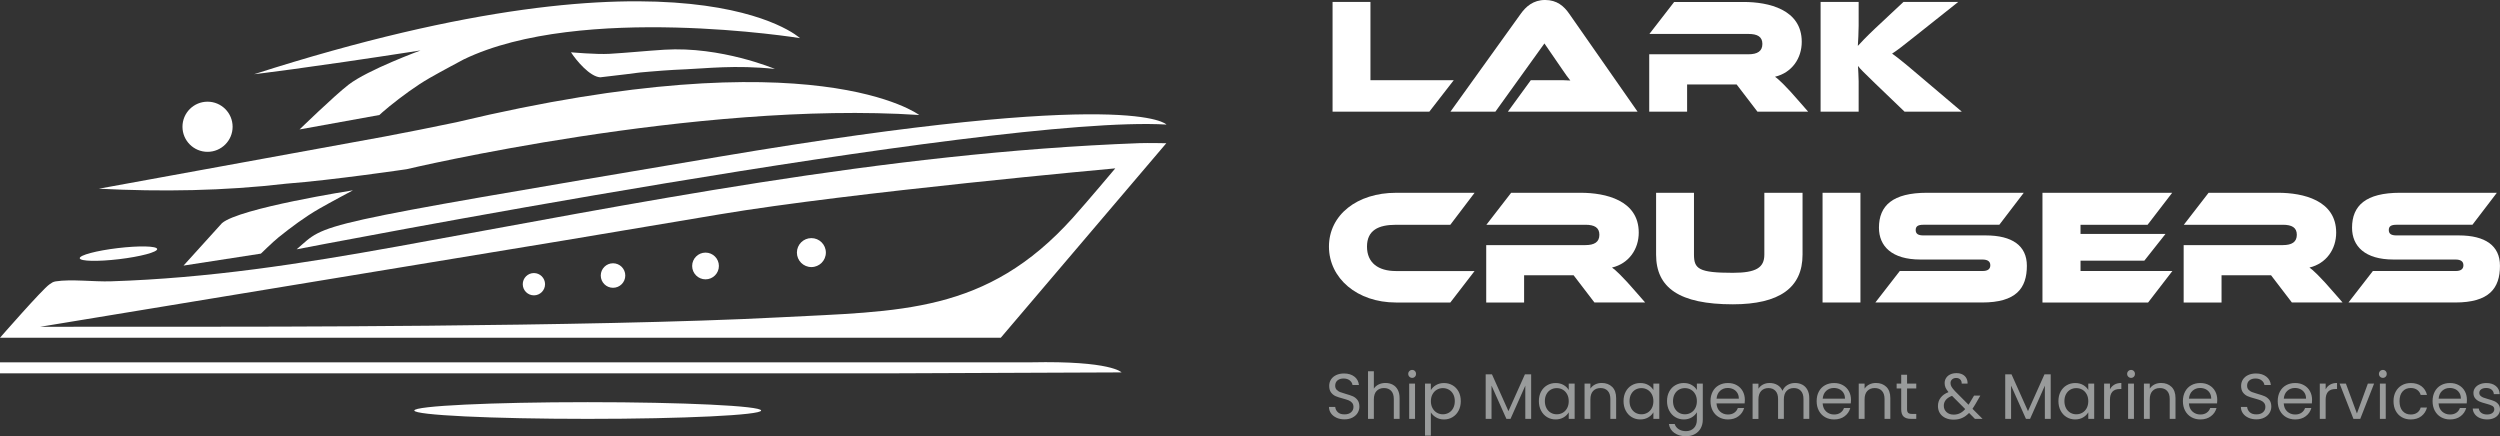 <svg xmlns="http://www.w3.org/2000/svg" id="Layer_2" data-name="Layer 2" viewBox="0 0 1619.43 282.58"><rect x="0" y="0" width="1619.43" height="282.58" fill="#333333" stroke="none"/><defs><style>      .cls-1 {        fill: #fff;      }      .cls-2 {        fill: #999b9b;      }    </style></defs><g id="Layer_1-2" data-name="Layer 1"><g><g><path class="cls-1" d="M863.2,72.34V1.27h24.54v50.67h53.97l-15.83,20.4h-62.68Z"></path><path class="cls-1" d="M976.75,72.34l14.87-20.4h15.93c3.4,0,7.44,0,9.67.21-1.06-1.17-3.4-4.46-4.89-6.69l-11.9-17.32-31.76,44.19h-29.11l45.47-63.31c3.4-4.78,8.18-9.03,15.83-9.03s12.22,3.93,15.72,9.03l44.19,63.31h-84.03Z"></path><path class="cls-1" d="M1138.43,72.34l-13.49-17.63h-32.08v17.63h-24.54v-37.18h64.27c5.84,0,9.03-2.02,9.03-6.69s-3.19-6.48-9.03-6.48h-64.16l16.04-20.71h45.04c16.04,0,37.61,4.78,37.61,25.81,0,10.62-6.27,19.97-17.32,22.63,1.91,1.27,6.69,5.52,16.36,16.78l5.1,5.84h-32.83Z"></path><path class="cls-1" d="M1233.72,72.34l-19.02-18.27c-7.22-7.01-9.77-9.45-11.15-11.37.11,2.97.43,6.48.43,9.88v19.76h-24.65V1.27h24.65v15.4c0,4.57-.32,9.24-.53,13.07,1.91-2.12,5.21-5.63,11.37-11.47l18.17-17h35.48l-26.88,21.35c-9.45,7.54-12.64,9.99-15.94,12.11,2.55,1.81,7.01,5.21,15.94,12.85l29.21,24.75h-37.07Z"></path><path class="cls-1" d="M904.2,195.95c-24.96,0-43.34-15.62-43.34-36.22s18.38-34.84,43.34-34.84h50.99l-15.72,20.72h-35.27c-11.37,0-18.7,3.61-18.7,14.13s7.33,15.83,18.7,15.83h50.99l-15.72,20.4h-35.27Z"></path><path class="cls-1" d="M1032.84,195.95l-13.49-17.63h-32.08v17.63h-24.54v-37.18h64.27c5.84,0,9.03-2.02,9.03-6.69s-3.19-6.48-9.03-6.48h-64.16l16.04-20.72h45.04c16.04,0,37.61,4.78,37.61,25.81,0,10.62-6.27,19.97-17.32,22.63,1.91,1.27,6.69,5.52,16.36,16.78l5.1,5.84h-32.83Z"></path><path class="cls-1" d="M1142.89,124.88h24.75v40.05c0,21.46-14.98,32.19-45.15,32.19-34.74,0-49.72-10.73-49.72-32.19v-40.05h24.54v40.05c0,9.24,3.08,11.79,25.18,11.79,14.98,0,20.4-3.29,20.4-11.79v-40.05Z"></path><path class="cls-1" d="M1180.6,195.95v-71.07h24.54v71.07h-24.54Z"></path><path class="cls-1" d="M1214.8,195.95l15.83-20.4h53.65c3.19,0,4.99-1.17,4.99-3.72s-1.81-3.72-5.21-3.72h-40.16c-18.38,0-26.77-8.6-26.77-20.61,0-14.34,8.92-22.63,31.13-22.63h62.68l-15.83,20.72h-49.19c-3.29,0-4.99.85-4.99,3.4s1.7,3.5,4.99,3.5h40.37c17.21,0,26.66,6.69,26.66,19.65,0,14.66-7.01,23.8-29,23.8h-69.16Z"></path><path class="cls-1" d="M1323.05,195.95v-71.07h84.03l-15.93,20.72h-43.45v5.95h55.03l-13.7,17.32h-41.32v6.69h59.49l-15.72,20.4h-68.41Z"></path><path class="cls-1" d="M1484.62,195.95l-13.49-17.63h-32.08v17.63h-24.54v-37.18h64.27c5.84,0,9.03-2.02,9.03-6.69s-3.19-6.48-9.03-6.48h-64.16l16.04-20.72h45.04c16.04,0,37.61,4.78,37.61,25.81,0,10.62-6.27,19.97-17.32,22.63,1.91,1.27,6.69,5.52,16.36,16.78l5.1,5.84h-32.83Z"></path><path class="cls-1" d="M1521.26,195.95l15.83-20.4h53.65c3.19,0,4.99-1.17,4.99-3.72s-1.81-3.72-5.21-3.72h-40.16c-18.38,0-26.77-8.6-26.77-20.61,0-14.34,8.92-22.63,31.13-22.63h62.68l-15.83,20.72h-49.19c-3.29,0-4.99.85-4.99,3.4s1.7,3.5,4.99,3.5h40.37c17.21,0,26.66,6.69,26.66,19.65,0,14.66-7.01,23.8-29,23.8h-69.16Z"></path></g><g><circle class="cls-1" cx="345.85" cy="184.1" r="7.22"></circle><path class="cls-1" d="M648.28,218.78H0s27.3-31.28,32.01-34.55c1.46-1.01,2.22-1.67,4.12-1.97,9.79-1.55,24.93.32,35.55-.02,63.54-2.03,123.23-11.31,185.85-22.61,152.26-27.46,313.71-60.7,480.63-66.9,5.32-.2,17.34.05,17.34.05M364.64,155.88L26.06,211.68l115.64-.05s242.33.29,362.81-6.04c78.62-4.13,134.39-2.17,190.48-64.56,9.39-10.45,27.46-31.97,27.46-31.97,0,0-171.48,15.55-256.25,29.78"></path><path class="cls-1" d="M143.76,144.58c11.21-9.8,84.87-21.3,84.87-21.3h0s-14.9,7.91-22.02,12.01c-8.96,5.16-18.15,11.99-26.22,18.49-3.58,2.88-11.39,10.51-11.39,10.51l-50.11,7.75"></path><path class="cls-1" d="M443.82,44.9c-9.93.4-20.14,1.25-23.1,1.51-12.82,1.1,0,0-31.93,3.67-6.75-.45-15.45-10.85-18.92-16.21,0,0,16.44,1.49,24.88,1,11.83-.69,23.76-1.93,35.6-2.67,36.78-2.29,71.61,12.46,71.61,12.46h0c-25.54-2.71-45.17-.27-58.13.25Z"></path><circle class="cls-1" cx="457.02" cy="172.29" r="8.66"></circle><circle class="cls-1" cx="397.1" cy="178.48" r="7.94"></circle><circle class="cls-1" cx="525.59" cy="163.62" r="9.38"></circle><circle class="cls-1" cx="134.44" cy="82.11" r="16.24"></circle><path class="cls-1" d="M192.16,161.5s451.13-87.46,563.47-80.81c0,0-20.77-24.61-289.95,20.86-269.18,45.47-253.25,42.58-273.52,59.95Z"></path><ellipse class="cls-1" cx="76.73" cy="164.3" rx="25.26" ry="3.61" transform="translate(-18.91 10.24) rotate(-6.8)"></ellipse><path class="cls-1" d="M726.52,241.23s-6.49-7.6-58.56-6.53H0v7.14h575.51"></path><ellipse class="cls-1" cx="380.71" cy="265.92" rx="112.33" ry="5.41"></ellipse><path class="cls-1" d="M64.02,122.24c40.46,2.06,81.18,1.45,121.4-3.26,30.1-2.29,78.01-9.38,78.01-9.38,0,0,187.83-44.6,332.02-35.11,0,0-66.98-50.97-299.76,4.68-15.99,3.3-31.58,6.5-46.5,9.27"></path><path class="cls-1" d="M164.61,48.07s31.09-3.52,107.8-15.39h0s-34.18,12.54-46.64,22.19c-9.32,7.21-31.73,28.98-31.73,28.98l51.72-9.36s2.8-2.63,6.38-5.51c8.07-6.5,17.25-13.33,26.22-18.49,7.12-4.1,22.02-12.01,22.02-12.01,75.89-36.65,217.84-13.78,217.84-13.78,0,0-71.88-66.9-353.61,23.37Z"></path></g><g><path class="cls-2" d="M865.76,270.6c-1.51-.68-2.7-1.63-3.56-2.83-.86-1.21-1.31-2.6-1.33-4.19h4.04c.14,1.36.7,2.51,1.69,3.44.99.93,2.42,1.4,4.31,1.4s3.23-.45,4.27-1.35c1.04-.9,1.56-2.06,1.56-3.48,0-1.11-.31-2.01-.92-2.71-.61-.69-1.38-1.22-2.29-1.58-.92-.36-2.15-.75-3.71-1.17-1.92-.5-3.45-1-4.61-1.5-1.15-.5-2.14-1.29-2.96-2.35-.82-1.07-1.23-2.51-1.23-4.31,0-1.58.4-2.99,1.21-4.21.81-1.22,1.94-2.17,3.4-2.83,1.46-.67,3.13-1,5.02-1,2.72,0,4.95.68,6.69,2.04,1.74,1.36,2.72,3.17,2.94,5.42h-4.17c-.14-1.11-.72-2.09-1.75-2.94-1.03-.85-2.39-1.27-4.08-1.27-1.58,0-2.88.41-3.88,1.23-1,.82-1.5,1.97-1.5,3.44,0,1.06.3,1.92.9,2.58.6.67,1.33,1.17,2.21,1.52.88.35,2.1.74,3.69,1.19,1.92.53,3.46,1.05,4.63,1.56,1.17.52,2.17,1.31,3,2.38.83,1.07,1.25,2.52,1.25,4.35,0,1.42-.38,2.75-1.12,4-.75,1.25-1.86,2.26-3.33,3.04-1.47.78-3.21,1.17-5.21,1.17s-3.63-.34-5.15-1.02Z"></path><path class="cls-2" d="M902.16,249.18c1.39.74,2.48,1.84,3.27,3.31.79,1.47,1.19,3.26,1.19,5.38v13.46h-3.75v-12.92c0-2.28-.57-4.02-1.71-5.23-1.14-1.21-2.69-1.81-4.67-1.81s-3.59.63-4.77,1.88c-1.18,1.25-1.77,3.07-1.77,5.46v12.63h-3.79v-30.84h3.79v11.25c.75-1.17,1.78-2.07,3.11-2.71,1.32-.64,2.8-.96,4.44-.96,1.72,0,3.28.37,4.67,1.1Z"></path><path class="cls-2" d="M912.96,244.03c-.5-.5-.75-1.11-.75-1.83s.25-1.33.75-1.83,1.11-.75,1.83-.75,1.28.25,1.77.75c.49.5.73,1.11.73,1.83s-.24,1.33-.73,1.83c-.49.5-1.08.75-1.77.75s-1.33-.25-1.83-.75ZM916.62,248.49v22.84h-3.79v-22.84h3.79Z"></path><path class="cls-2" d="M930.23,249.43c1.49-.87,3.22-1.31,5.19-1.31s3.87.49,5.52,1.46c1.65.97,2.95,2.34,3.9,4.1.94,1.76,1.42,3.81,1.42,6.15s-.47,4.36-1.42,6.17c-.95,1.81-2.24,3.21-3.9,4.21-1.65,1-3.49,1.5-5.52,1.5s-3.66-.44-5.15-1.31c-1.49-.87-2.62-1.96-3.4-3.27v15.04h-3.79v-33.67h3.79v4.21c.75-1.3,1.87-2.4,3.35-3.27ZM941.34,255.33c-.69-1.28-1.63-2.25-2.81-2.92-1.18-.67-2.48-1-3.9-1s-2.67.34-3.85,1.02c-1.18.68-2.13,1.67-2.83,2.96-.71,1.29-1.06,2.79-1.06,4.48s.35,3.23,1.06,4.52c.71,1.29,1.65,2.28,2.83,2.96,1.18.68,2.46,1.02,3.85,1.02s2.72-.34,3.9-1.02c1.18-.68,2.12-1.67,2.81-2.96.69-1.29,1.04-2.81,1.04-4.56s-.35-3.22-1.04-4.5Z"></path><path class="cls-2" d="M991.84,242.49v28.84h-3.79v-21.5l-9.58,21.5h-2.67l-9.63-21.55v21.55h-3.79v-28.84h4.08l10.67,23.84,10.67-23.84h4.04Z"></path><path class="cls-2" d="M998.26,253.68c.94-1.76,2.24-3.13,3.9-4.1,1.65-.97,3.49-1.46,5.52-1.46s3.74.43,5.21,1.29,2.57,1.95,3.29,3.25v-4.17h3.83v22.84h-3.83v-4.25c-.75,1.33-1.87,2.44-3.35,3.31-1.49.88-3.22,1.31-5.19,1.31s-3.86-.5-5.5-1.5c-1.64-1-2.93-2.4-3.88-4.21-.95-1.81-1.42-3.86-1.42-6.17s.47-4.38,1.42-6.15ZM1015.14,255.37c-.69-1.28-1.63-2.26-2.81-2.94-1.18-.68-2.48-1.02-3.9-1.02s-2.71.33-3.88,1c-1.17.67-2.1,1.64-2.79,2.92-.69,1.28-1.04,2.78-1.04,4.5s.35,3.27,1.04,4.56c.69,1.29,1.63,2.28,2.79,2.96,1.17.68,2.46,1.02,3.88,1.02s2.72-.34,3.9-1.02c1.18-.68,2.12-1.67,2.81-2.96s1.04-2.8,1.04-4.52-.35-3.22-1.04-4.5Z"></path><path class="cls-2" d="M1044.31,250.6c1.72,1.68,2.58,4.11,2.58,7.27v13.46h-3.75v-12.92c0-2.28-.57-4.02-1.71-5.23-1.14-1.21-2.69-1.81-4.67-1.81s-3.59.63-4.77,1.88c-1.18,1.25-1.77,3.07-1.77,5.46v12.63h-3.79v-22.84h3.79v3.25c.75-1.17,1.77-2.07,3.06-2.71,1.29-.64,2.72-.96,4.27-.96,2.78,0,5.03.84,6.75,2.52Z"></path><path class="cls-2" d="M1053.1,253.68c.94-1.76,2.24-3.13,3.9-4.1,1.65-.97,3.49-1.46,5.52-1.46s3.74.43,5.21,1.29,2.57,1.95,3.29,3.25v-4.17h3.83v22.84h-3.83v-4.25c-.75,1.33-1.87,2.44-3.35,3.31-1.49.88-3.22,1.31-5.19,1.31s-3.86-.5-5.5-1.5c-1.64-1-2.93-2.4-3.88-4.21-.95-1.81-1.42-3.86-1.42-6.17s.47-4.38,1.42-6.15ZM1069.98,255.37c-.69-1.28-1.63-2.26-2.81-2.94-1.18-.68-2.48-1.02-3.9-1.02s-2.71.33-3.88,1c-1.17.67-2.1,1.64-2.79,2.92-.69,1.28-1.04,2.78-1.04,4.5s.35,3.27,1.04,4.56c.69,1.29,1.63,2.28,2.79,2.96,1.17.68,2.46,1.02,3.88,1.02s2.72-.34,3.9-1.02c1.18-.68,2.12-1.67,2.81-2.96.69-1.29,1.04-2.8,1.04-4.52s-.35-3.22-1.04-4.5Z"></path><path class="cls-2" d="M1095.88,249.41c1.49.86,2.59,1.95,3.31,3.25v-4.17h3.83v23.34c0,2.08-.44,3.94-1.33,5.56-.89,1.63-2.16,2.9-3.81,3.81-1.65.92-3.58,1.38-5.77,1.38-3,0-5.5-.71-7.5-2.13-2-1.42-3.18-3.35-3.54-5.79h3.75c.42,1.39,1.28,2.51,2.58,3.36,1.31.85,2.88,1.27,4.71,1.27,2.08,0,3.79-.65,5.1-1.96,1.32-1.31,1.98-3.14,1.98-5.5v-4.79c-.75,1.33-1.86,2.44-3.33,3.33-1.47.89-3.19,1.33-5.17,1.33s-3.87-.5-5.52-1.5c-1.65-1-2.95-2.4-3.9-4.21-.95-1.81-1.42-3.86-1.42-6.17s.47-4.38,1.42-6.15c.94-1.76,2.24-3.13,3.9-4.1,1.65-.97,3.49-1.46,5.52-1.46s3.7.43,5.19,1.29ZM1098.15,255.37c-.69-1.28-1.63-2.26-2.81-2.94-1.18-.68-2.48-1.02-3.9-1.02s-2.71.33-3.88,1c-1.17.67-2.1,1.64-2.79,2.92-.69,1.28-1.04,2.78-1.04,4.5s.35,3.27,1.04,4.56,1.63,2.28,2.79,2.96c1.17.68,2.46,1.02,3.88,1.02s2.72-.34,3.9-1.02c1.18-.68,2.12-1.67,2.81-2.96.69-1.29,1.04-2.8,1.04-4.52s-.35-3.22-1.04-4.5Z"></path><path class="cls-2" d="M1130.15,261.33h-18.25c.14,2.25.91,4.01,2.31,5.27,1.4,1.26,3.1,1.9,5.1,1.9,1.64,0,3.01-.38,4.1-1.15,1.1-.76,1.87-1.78,2.31-3.06h4.08c-.61,2.19-1.83,3.98-3.67,5.35-1.83,1.38-4.11,2.06-6.83,2.06-2.17,0-4.1-.49-5.81-1.46-1.71-.97-3.05-2.35-4.02-4.15-.97-1.79-1.46-3.87-1.46-6.23s.47-4.43,1.42-6.21c.94-1.78,2.27-3.15,3.98-4.1,1.71-.96,3.67-1.44,5.9-1.44s4.08.47,5.75,1.42c1.67.95,2.95,2.24,3.85,3.9.9,1.65,1.35,3.52,1.35,5.61,0,.72-.04,1.49-.13,2.29ZM1125.4,254.51c-.64-1.04-1.51-1.83-2.6-2.38-1.1-.54-2.31-.81-3.65-.81-1.92,0-3.55.61-4.9,1.83-1.35,1.22-2.12,2.92-2.31,5.08h14.42c0-1.44-.32-2.69-.96-3.73Z"></path><path class="cls-2" d="M1167.49,249.18c1.39.74,2.49,1.84,3.29,3.31.81,1.47,1.21,3.26,1.21,5.38v13.46h-3.75v-12.92c0-2.28-.56-4.02-1.69-5.23-1.12-1.21-2.65-1.81-4.56-1.81s-3.54.63-4.71,1.9c-1.17,1.27-1.75,3.09-1.75,5.48v12.59h-3.75v-12.92c0-2.28-.56-4.02-1.69-5.23-1.13-1.21-2.65-1.81-4.56-1.81s-3.54.63-4.71,1.9c-1.17,1.27-1.75,3.09-1.75,5.48v12.59h-3.79v-22.84h3.79v3.29c.75-1.19,1.76-2.11,3.02-2.75,1.26-.64,2.66-.96,4.19-.96,1.92,0,3.61.43,5.08,1.29,1.47.86,2.57,2.13,3.29,3.79.64-1.61,1.69-2.86,3.17-3.75,1.47-.89,3.11-1.33,4.92-1.33s3.36.37,4.75,1.1Z"></path><path class="cls-2" d="M1198.91,261.33h-18.25c.14,2.25.91,4.01,2.31,5.27,1.4,1.26,3.1,1.9,5.1,1.9,1.64,0,3.01-.38,4.1-1.15,1.1-.76,1.87-1.78,2.31-3.06h4.08c-.61,2.19-1.83,3.98-3.67,5.35-1.83,1.38-4.11,2.06-6.83,2.06-2.17,0-4.1-.49-5.81-1.46-1.71-.97-3.05-2.35-4.02-4.15-.97-1.79-1.46-3.87-1.46-6.23s.47-4.43,1.42-6.21c.94-1.78,2.27-3.15,3.98-4.1,1.71-.96,3.67-1.44,5.9-1.44s4.08.47,5.75,1.42c1.67.95,2.95,2.24,3.85,3.9.9,1.65,1.35,3.52,1.35,5.61,0,.72-.04,1.49-.13,2.29ZM1194.16,254.51c-.64-1.04-1.51-1.83-2.6-2.38-1.1-.54-2.31-.81-3.65-.81-1.92,0-3.55.61-4.9,1.83-1.35,1.22-2.12,2.92-2.31,5.08h14.42c0-1.44-.32-2.69-.96-3.73Z"></path><path class="cls-2" d="M1221.92,250.6c1.72,1.68,2.58,4.11,2.58,7.27v13.46h-3.75v-12.92c0-2.28-.57-4.02-1.71-5.23-1.14-1.21-2.69-1.81-4.67-1.81s-3.59.63-4.77,1.88c-1.18,1.25-1.77,3.07-1.77,5.46v12.63h-3.79v-22.84h3.79v3.25c.75-1.17,1.77-2.07,3.06-2.71,1.29-.64,2.72-.96,4.27-.96,2.78,0,5.03.84,6.75,2.52Z"></path><path class="cls-2" d="M1235.34,251.62v13.46c0,1.11.24,1.9.71,2.35.47.46,1.29.69,2.46.69h2.79v3.21h-3.42c-2.11,0-3.7-.49-4.75-1.46-1.06-.97-1.58-2.57-1.58-4.79v-13.46h-2.96v-3.12h2.96v-5.75h3.79v5.75h5.96v3.12h-5.96Z"></path><path class="cls-2" d="M1279.3,271.33l-3.79-3.83c-1.42,1.47-2.93,2.56-4.54,3.27s-3.43,1.06-5.46,1.06-3.77-.36-5.31-1.08c-1.54-.72-2.74-1.75-3.58-3.08-.85-1.33-1.27-2.89-1.27-4.67,0-2.03.58-3.81,1.73-5.35,1.15-1.54,2.85-2.76,5.11-3.65-.89-1.06-1.53-2.03-1.92-2.92-.39-.89-.58-1.86-.58-2.92,0-1.22.31-2.33.94-3.31.63-.99,1.52-1.76,2.69-2.31,1.17-.56,2.51-.83,4.04-.83s2.81.29,3.92.87c1.11.58,1.94,1.4,2.5,2.44.56,1.04.81,2.2.75,3.48h-3.79c.03-1.14-.29-2.04-.96-2.69s-1.53-.98-2.58-.98c-1.11,0-2.01.31-2.69.94-.68.63-1.02,1.42-1.02,2.4,0,.83.23,1.64.69,2.42.46.78,1.23,1.74,2.31,2.88l8.67,8.71.75-1.17,2.83-4.75h4.08l-3.42,5.92c-.47.83-1.03,1.71-1.67,2.63l6.54,6.54h-4.96ZM1269.57,267.7c1.21-.58,2.35-1.49,3.44-2.71l-8.54-8.58c-3.56,1.36-5.33,3.52-5.33,6.46,0,1.64.59,3,1.77,4.08,1.18,1.08,2.72,1.63,4.61,1.63,1.5,0,2.85-.29,4.06-.88Z"></path><path class="cls-2" d="M1328.39,242.49v28.84h-3.79v-21.5l-9.58,21.5h-2.67l-9.63-21.55v21.55h-3.79v-28.84h4.08l10.67,23.84,10.67-23.84h4.04Z"></path><path class="cls-2" d="M1334.81,253.68c.94-1.76,2.24-3.13,3.9-4.1,1.65-.97,3.49-1.46,5.52-1.46s3.74.43,5.21,1.29,2.57,1.95,3.29,3.25v-4.17h3.83v22.84h-3.83v-4.25c-.75,1.33-1.87,2.44-3.35,3.31-1.49.88-3.22,1.31-5.19,1.31s-3.86-.5-5.5-1.5c-1.64-1-2.93-2.4-3.88-4.21-.95-1.81-1.42-3.86-1.42-6.17s.47-4.38,1.42-6.15ZM1351.69,255.37c-.69-1.28-1.63-2.26-2.81-2.94-1.18-.68-2.48-1.02-3.9-1.02s-2.71.33-3.88,1c-1.17.67-2.1,1.64-2.79,2.92-.69,1.28-1.04,2.78-1.04,4.5s.35,3.27,1.04,4.56,1.63,2.28,2.79,2.96c1.17.68,2.46,1.02,3.88,1.02s2.72-.34,3.9-1.02c1.18-.68,2.12-1.67,2.81-2.96s1.04-2.8,1.04-4.52-.35-3.22-1.04-4.5Z"></path><path class="cls-2" d="M1369.63,249.16c1.24-.72,2.74-1.08,4.52-1.08v3.92h-1c-4.25,0-6.38,2.31-6.38,6.92v12.42h-3.79v-22.84h3.79v3.71c.67-1.3,1.62-2.32,2.85-3.04Z"></path><path class="cls-2" d="M1378.65,244.03c-.5-.5-.75-1.11-.75-1.83s.25-1.33.75-1.83,1.11-.75,1.83-.75,1.28.25,1.77.75c.49.5.73,1.11.73,1.83s-.24,1.33-.73,1.83c-.49.5-1.08.75-1.77.75s-1.33-.25-1.83-.75ZM1382.31,248.49v22.84h-3.79v-22.84h3.79Z"></path><path class="cls-2" d="M1406.65,250.6c1.72,1.68,2.58,4.11,2.58,7.27v13.46h-3.75v-12.92c0-2.28-.57-4.02-1.71-5.23-1.14-1.21-2.69-1.81-4.67-1.81s-3.59.63-4.77,1.88c-1.18,1.25-1.77,3.07-1.77,5.46v12.63h-3.79v-22.84h3.79v3.25c.75-1.17,1.77-2.07,3.06-2.71,1.29-.64,2.72-.96,4.27-.96,2.78,0,5.03.84,6.75,2.52Z"></path><path class="cls-2" d="M1436.16,261.33h-18.25c.14,2.25.91,4.01,2.31,5.27,1.4,1.26,3.1,1.9,5.1,1.9,1.64,0,3.01-.38,4.1-1.15,1.1-.76,1.87-1.78,2.31-3.06h4.08c-.61,2.19-1.83,3.98-3.67,5.35-1.83,1.38-4.11,2.06-6.83,2.06-2.17,0-4.1-.49-5.81-1.46-1.71-.97-3.05-2.35-4.02-4.15-.97-1.79-1.46-3.87-1.46-6.23s.47-4.43,1.42-6.21c.94-1.78,2.27-3.15,3.98-4.1,1.71-.96,3.67-1.44,5.9-1.44s4.08.47,5.75,1.42c1.67.95,2.95,2.24,3.85,3.9.9,1.65,1.35,3.52,1.35,5.61,0,.72-.04,1.49-.13,2.29ZM1431.4,254.51c-.64-1.04-1.51-1.83-2.6-2.38-1.1-.54-2.31-.81-3.65-.81-1.92,0-3.55.61-4.9,1.83-1.35,1.22-2.12,2.92-2.31,5.08h14.42c0-1.44-.32-2.69-.96-3.73Z"></path><path class="cls-2" d="M1456.47,270.6c-1.51-.68-2.7-1.63-3.56-2.83-.86-1.21-1.31-2.6-1.33-4.19h4.04c.14,1.36.7,2.51,1.69,3.44.99.93,2.42,1.4,4.31,1.4s3.23-.45,4.27-1.35c1.04-.9,1.56-2.06,1.56-3.48,0-1.11-.31-2.01-.92-2.71-.61-.69-1.38-1.22-2.29-1.58-.92-.36-2.15-.75-3.71-1.17-1.92-.5-3.45-1-4.61-1.5-1.15-.5-2.14-1.29-2.96-2.35-.82-1.07-1.23-2.51-1.23-4.31,0-1.58.4-2.99,1.21-4.21.81-1.22,1.94-2.17,3.4-2.83,1.46-.67,3.13-1,5.02-1,2.72,0,4.95.68,6.69,2.04,1.74,1.36,2.72,3.17,2.94,5.42h-4.17c-.14-1.11-.72-2.09-1.75-2.94-1.03-.85-2.39-1.27-4.08-1.27-1.58,0-2.88.41-3.88,1.23-1,.82-1.5,1.97-1.5,3.44,0,1.06.3,1.92.9,2.58.6.67,1.33,1.17,2.21,1.52.88.35,2.1.74,3.69,1.19,1.92.53,3.46,1.05,4.63,1.56,1.17.52,2.17,1.31,3,2.38.83,1.07,1.25,2.52,1.25,4.35,0,1.42-.38,2.75-1.12,4-.75,1.25-1.86,2.26-3.33,3.04-1.47.78-3.21,1.17-5.21,1.17s-3.63-.34-5.15-1.02Z"></path><path class="cls-2" d="M1497.58,261.33h-18.25c.14,2.25.91,4.01,2.31,5.27,1.4,1.26,3.1,1.9,5.1,1.9,1.64,0,3.01-.38,4.1-1.15,1.1-.76,1.87-1.78,2.31-3.06h4.08c-.61,2.19-1.83,3.98-3.67,5.35-1.83,1.38-4.11,2.06-6.83,2.06-2.17,0-4.1-.49-5.81-1.46-1.71-.97-3.05-2.35-4.02-4.15-.97-1.79-1.46-3.87-1.46-6.23s.47-4.43,1.42-6.21c.94-1.78,2.27-3.15,3.98-4.1,1.71-.96,3.67-1.44,5.9-1.44s4.08.47,5.75,1.42c1.67.95,2.95,2.24,3.85,3.9.9,1.65,1.35,3.52,1.35,5.61,0,.72-.04,1.49-.13,2.29ZM1492.83,254.51c-.64-1.04-1.51-1.83-2.6-2.38-1.1-.54-2.31-.81-3.65-.81-1.92,0-3.55.61-4.9,1.83-1.35,1.22-2.12,2.92-2.31,5.08h14.42c0-1.44-.32-2.69-.96-3.73Z"></path><path class="cls-2" d="M1509.35,249.16c1.24-.72,2.74-1.08,4.52-1.08v3.92h-1c-4.25,0-6.38,2.31-6.38,6.92v12.42h-3.79v-22.84h3.79v3.71c.67-1.3,1.62-2.32,2.85-3.04Z"></path><path class="cls-2" d="M1526.75,267.83l7.08-19.34h4.04l-8.96,22.84h-4.42l-8.96-22.84h4.08l7.13,19.34Z"></path><path class="cls-2" d="M1541.75,244.03c-.5-.5-.75-1.11-.75-1.83s.25-1.33.75-1.83,1.11-.75,1.83-.75,1.28.25,1.77.75c.49.5.73,1.11.73,1.83s-.24,1.33-.73,1.83c-.49.5-1.08.75-1.77.75s-1.33-.25-1.83-.75ZM1545.42,248.49v22.84h-3.79v-22.84h3.79Z"></path><path class="cls-2" d="M1551.88,253.68c.94-1.76,2.26-3.13,3.94-4.1,1.68-.97,3.6-1.46,5.77-1.46,2.81,0,5.12.68,6.94,2.04,1.82,1.36,3.02,3.25,3.6,5.67h-4.08c-.39-1.39-1.15-2.49-2.27-3.29s-2.52-1.21-4.19-1.21c-2.17,0-3.92.74-5.25,2.23-1.33,1.49-2,3.59-2,6.31s.67,4.88,2,6.38c1.33,1.5,3.08,2.25,5.25,2.25,1.67,0,3.06-.39,4.17-1.17,1.11-.78,1.88-1.89,2.29-3.33h4.08c-.61,2.33-1.83,4.2-3.67,5.61s-4.13,2.1-6.88,2.1c-2.17,0-4.09-.49-5.77-1.46-1.68-.97-2.99-2.35-3.94-4.13-.95-1.78-1.42-3.86-1.42-6.25s.47-4.42,1.42-6.19Z"></path><path class="cls-2" d="M1597.89,261.33h-18.25c.14,2.25.91,4.01,2.31,5.27,1.4,1.26,3.1,1.9,5.1,1.9,1.64,0,3.01-.38,4.1-1.15,1.1-.76,1.87-1.78,2.31-3.06h4.08c-.61,2.19-1.83,3.98-3.67,5.35-1.83,1.38-4.11,2.06-6.83,2.06-2.17,0-4.1-.49-5.81-1.46-1.71-.97-3.05-2.35-4.02-4.15-.97-1.79-1.46-3.87-1.46-6.23s.47-4.43,1.42-6.21c.94-1.78,2.27-3.15,3.98-4.1,1.71-.96,3.67-1.44,5.9-1.44s4.08.47,5.75,1.42c1.67.95,2.95,2.24,3.85,3.9.9,1.65,1.35,3.52,1.35,5.61,0,.72-.04,1.49-.13,2.29ZM1593.13,254.51c-.64-1.04-1.51-1.83-2.6-2.38-1.1-.54-2.31-.81-3.65-.81-1.92,0-3.55.61-4.9,1.83-1.35,1.22-2.12,2.92-2.31,5.08h14.42c0-1.44-.32-2.69-.96-3.73Z"></path><path class="cls-2" d="M1606.39,270.81c-1.39-.6-2.49-1.43-3.29-2.5-.81-1.07-1.25-2.3-1.33-3.69h3.92c.11,1.14.65,2.07,1.6,2.79.96.72,2.22,1.08,3.77,1.08,1.44,0,2.58-.32,3.42-.96.83-.64,1.25-1.44,1.25-2.42s-.44-1.74-1.33-2.23c-.89-.49-2.26-.96-4.13-1.44-1.69-.44-3.08-.9-4.15-1.35-1.07-.46-1.99-1.14-2.75-2.04-.76-.9-1.15-2.09-1.15-3.56,0-1.17.35-2.24,1.04-3.21.69-.97,1.68-1.74,2.96-2.31,1.28-.57,2.74-.85,4.38-.85,2.53,0,4.57.64,6.13,1.92,1.56,1.28,2.39,3.03,2.5,5.25h-3.79c-.08-1.19-.56-2.15-1.44-2.88-.87-.72-2.05-1.08-3.52-1.08-1.36,0-2.45.29-3.25.87-.81.58-1.21,1.35-1.21,2.29,0,.75.24,1.37.73,1.85.49.49,1.1.87,1.83,1.17.74.29,1.76.62,3.06.98,1.64.44,2.97.88,4,1.31,1.03.43,1.91,1.08,2.65,1.94.74.86,1.12,1.99,1.15,3.38,0,1.25-.35,2.38-1.04,3.37-.69,1-1.67,1.79-2.94,2.35-1.26.57-2.72.85-4.36.85-1.75,0-3.32-.3-4.71-.9Z"></path></g></g></g></svg>